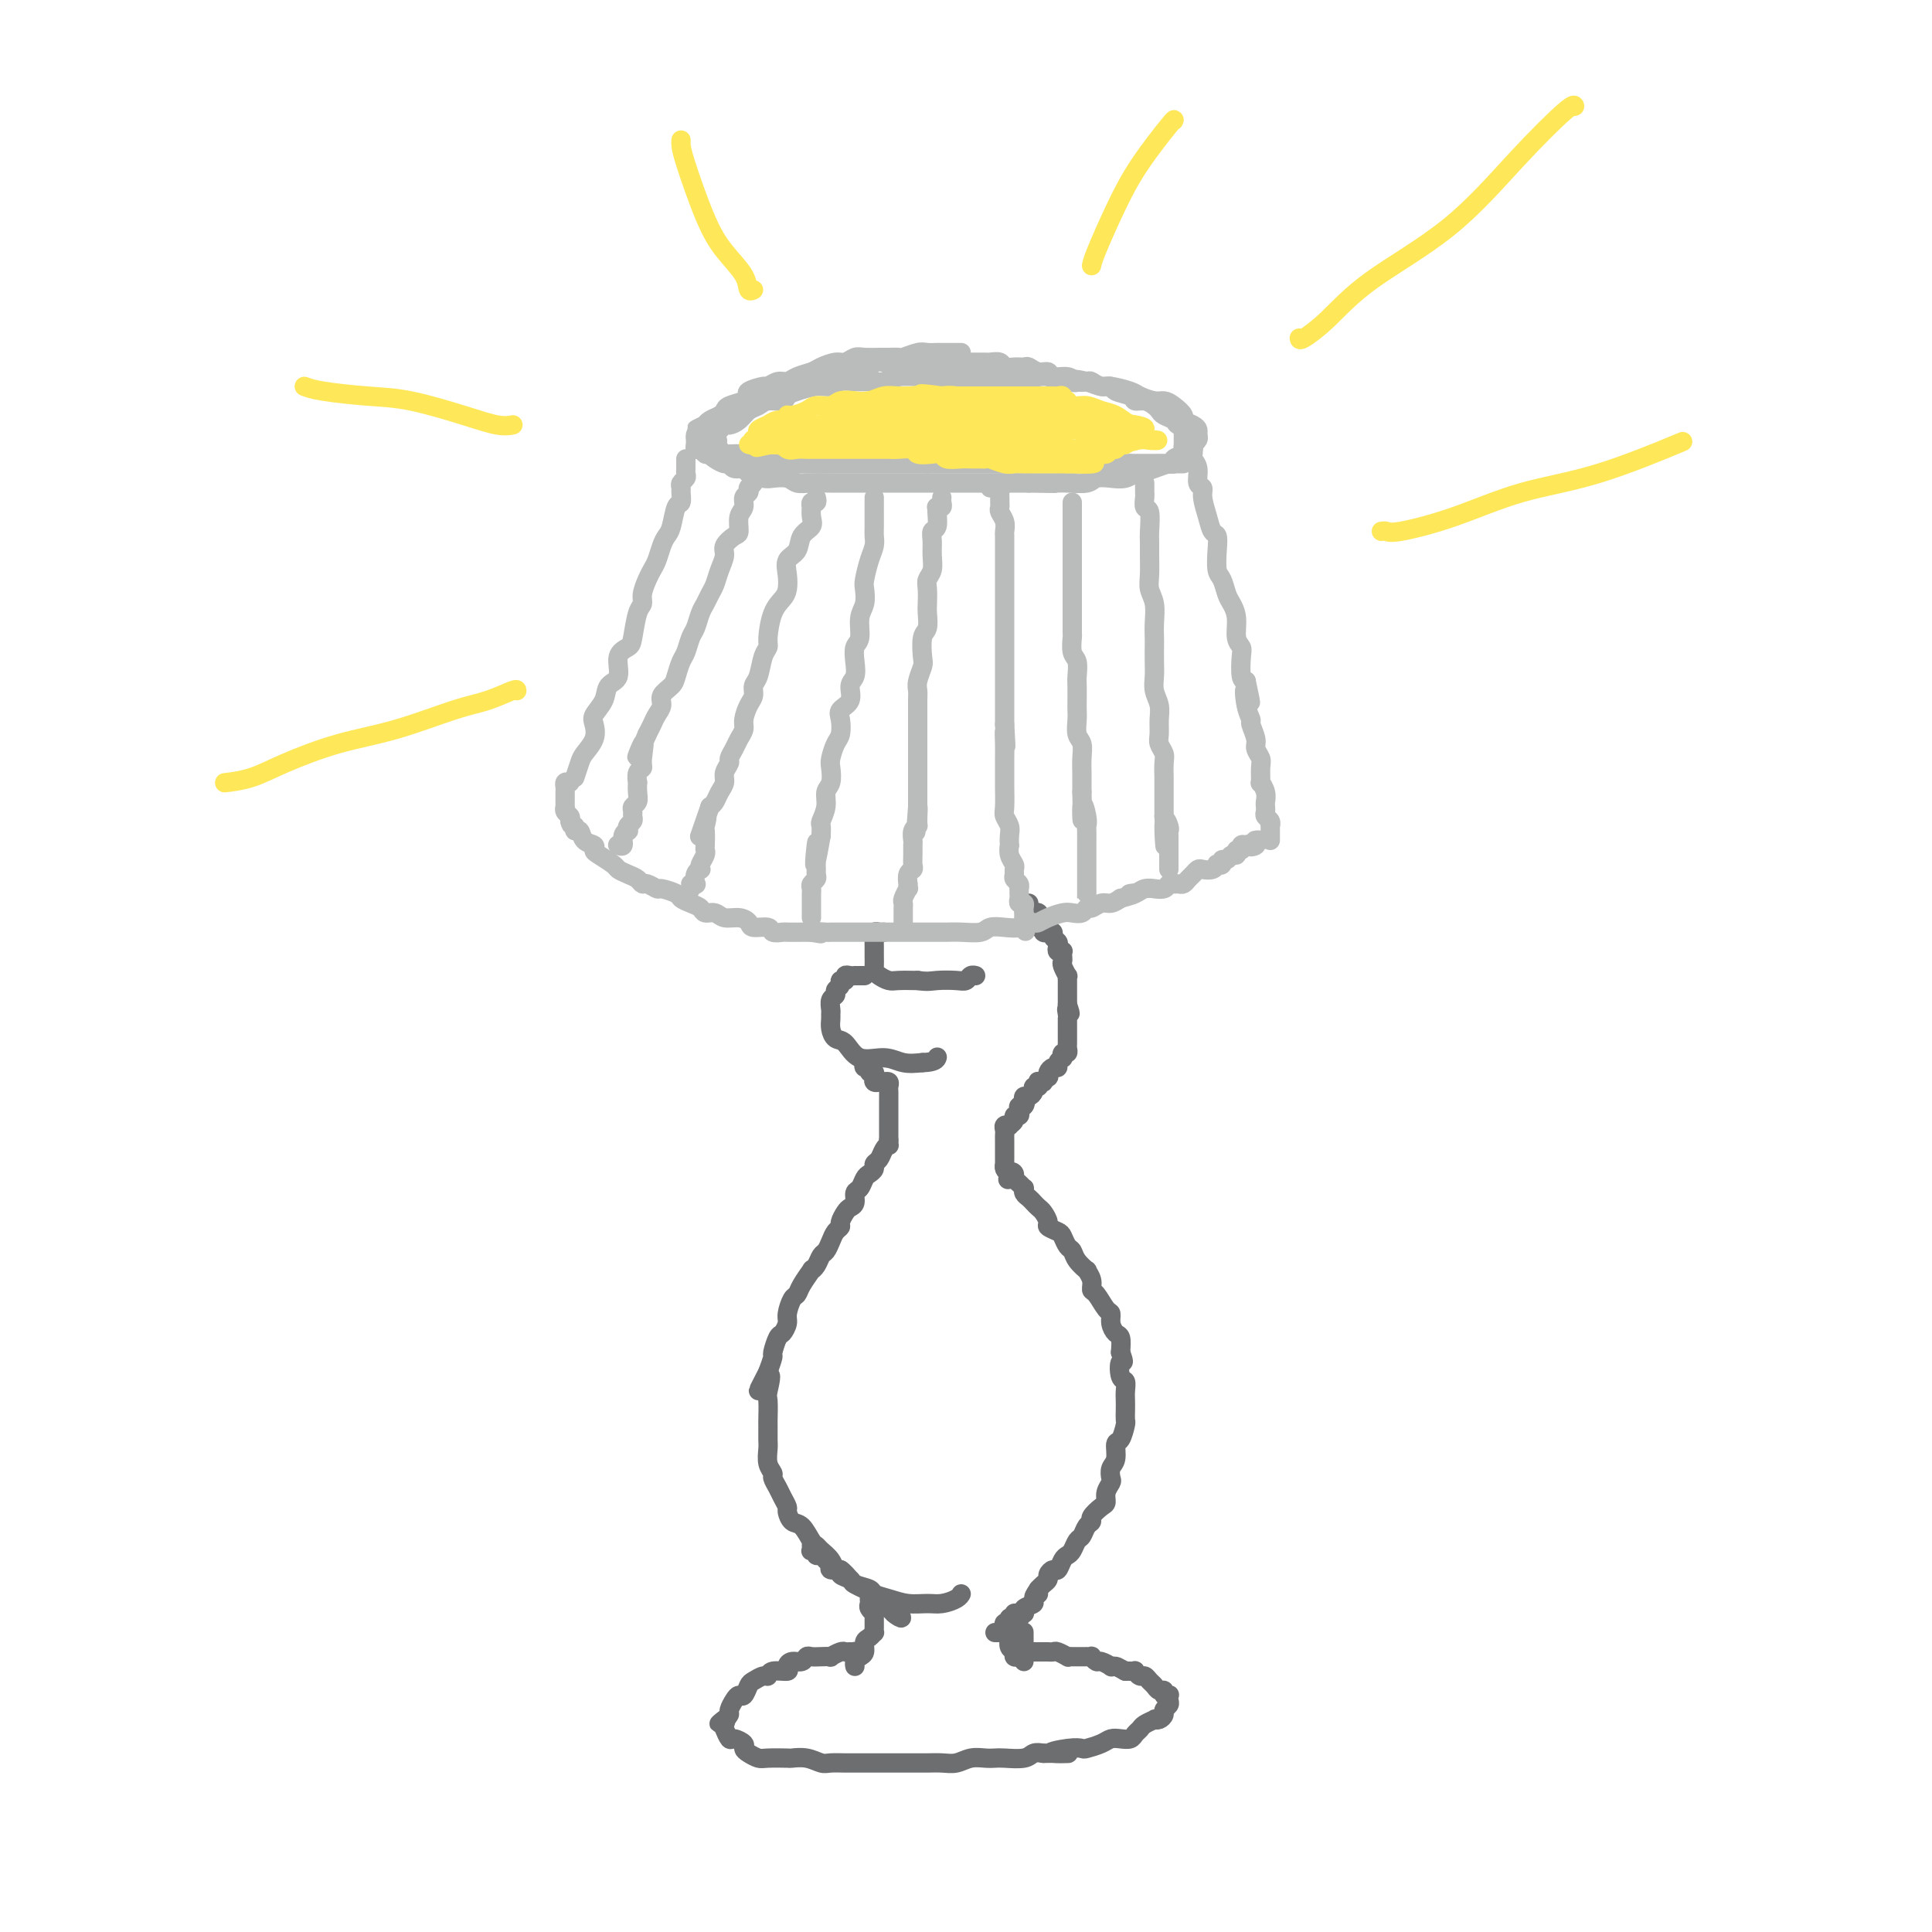<svg viewBox='0 0 400 400' version='1.1' xmlns='http://www.w3.org/2000/svg' xmlns:xlink='http://www.w3.org/1999/xlink'><g fill='none' stroke='rgb(109,110,112)' stroke-width='4' stroke-linecap='round' stroke-linejoin='round'><path d='M183,193c-0.453,-0.006 -0.906,-0.013 -1,0c-0.094,0.013 0.171,0.045 0,0c-0.171,-0.045 -0.778,-0.166 -1,0c-0.222,0.166 -0.060,0.618 0,1c0.060,0.382 0.016,0.693 0,1c-0.016,0.307 -0.004,0.611 0,1c0.004,0.389 0.001,0.864 0,1c-0.001,0.136 0.002,-0.066 0,0c-0.002,0.066 -0.008,0.400 0,1c0.008,0.600 0.031,1.467 0,2c-0.031,0.533 -0.116,0.731 0,1c0.116,0.269 0.433,0.608 1,1c0.567,0.392 1.383,0.836 2,1c0.617,0.164 1.033,0.047 2,0c0.967,-0.047 2.483,-0.023 4,0'/><path d='M190,203c2.085,0.314 2.797,0.098 4,0c1.203,-0.098 2.897,-0.079 4,0c1.103,0.079 1.615,0.217 2,0c0.385,-0.217 0.642,-0.789 1,-1c0.358,-0.211 0.817,-0.060 1,0c0.183,0.060 0.092,0.030 0,0'/><path d='M179,202c-0.304,-0.001 -0.607,-0.001 -1,0c-0.393,0.001 -0.875,0.004 -1,0c-0.125,-0.004 0.106,-0.016 0,0c-0.106,0.016 -0.549,0.060 -1,0c-0.451,-0.060 -0.909,-0.223 -1,0c-0.091,0.223 0.187,0.834 0,1c-0.187,0.166 -0.838,-0.111 -1,0c-0.162,0.111 0.167,0.611 0,1c-0.167,0.389 -0.829,0.668 -1,1c-0.171,0.332 0.151,0.718 0,1c-0.151,0.282 -0.773,0.459 -1,1c-0.227,0.541 -0.059,1.445 0,2c0.059,0.555 0.007,0.762 0,1c-0.007,0.238 0.030,0.506 0,1c-0.030,0.494 -0.126,1.213 0,2c0.126,0.787 0.473,1.640 1,2c0.527,0.360 1.235,0.226 2,1c0.765,0.774 1.586,2.455 3,3c1.414,0.545 3.419,-0.046 5,0c1.581,0.046 2.737,0.727 4,1c1.263,0.273 2.631,0.136 4,0'/><path d='M191,220c2.689,-0.067 2.911,-0.733 3,-1c0.089,-0.267 0.044,-0.133 0,0'/><path d='M179,220c-0.121,0.455 -0.243,0.911 0,1c0.243,0.089 0.850,-0.187 1,0c0.150,0.187 -0.157,0.839 0,1c0.157,0.161 0.778,-0.167 1,0c0.222,0.167 0.044,0.829 0,1c-0.044,0.171 0.045,-0.150 0,0c-0.045,0.150 -0.223,0.773 0,1c0.223,0.227 0.848,0.060 1,0c0.152,-0.060 -0.170,-0.013 0,0c0.170,0.013 0.830,-0.008 1,0c0.170,0.008 -0.151,0.043 0,0c0.151,-0.043 0.772,-0.165 1,0c0.228,0.165 0.061,0.618 0,1c-0.061,0.382 -0.016,0.694 0,1c0.016,0.306 0.004,0.607 0,1c-0.004,0.393 -0.001,0.877 0,1c0.001,0.123 0.000,-0.117 0,0c-0.000,0.117 -0.000,0.591 0,1c0.000,0.409 0.000,0.753 0,1c-0.000,0.247 -0.000,0.398 0,1c0.000,0.602 0.000,1.656 0,2c-0.000,0.344 -0.000,-0.023 0,0c0.000,0.023 0.000,0.435 0,1c-0.000,0.565 -0.000,1.282 0,2'/><path d='M184,236c0.049,1.587 0.172,1.055 0,1c-0.172,-0.055 -0.637,0.367 -1,1c-0.363,0.633 -0.622,1.478 -1,2c-0.378,0.522 -0.875,0.721 -1,1c-0.125,0.279 0.120,0.637 0,1c-0.120,0.363 -0.606,0.731 -1,1c-0.394,0.269 -0.697,0.439 -1,1c-0.303,0.561 -0.606,1.511 -1,2c-0.394,0.489 -0.880,0.516 -1,1c-0.120,0.484 0.126,1.425 0,2c-0.126,0.575 -0.625,0.783 -1,1c-0.375,0.217 -0.625,0.442 -1,1c-0.375,0.558 -0.874,1.449 -1,2c-0.126,0.551 0.121,0.763 0,1c-0.121,0.237 -0.609,0.501 -1,1c-0.391,0.499 -0.683,1.234 -1,2c-0.317,0.766 -0.657,1.562 -1,2c-0.343,0.438 -0.687,0.519 -1,1c-0.313,0.481 -0.595,1.362 -1,2c-0.405,0.638 -0.934,1.034 -1,1c-0.066,-0.034 0.332,-0.497 0,0c-0.332,0.497 -1.395,1.953 -2,3c-0.605,1.047 -0.754,1.685 -1,2c-0.246,0.315 -0.591,0.306 -1,1c-0.409,0.694 -0.884,2.092 -1,3c-0.116,0.908 0.127,1.327 0,2c-0.127,0.673 -0.625,1.600 -1,2c-0.375,0.400 -0.626,0.272 -1,1c-0.374,0.728 -0.870,2.311 -1,3c-0.130,0.689 0.106,0.482 0,1c-0.106,0.518 -0.553,1.759 -1,3'/><path d='M159,284c-3.868,7.485 -1.036,2.199 0,1c1.036,-1.199 0.278,1.689 0,3c-0.278,1.311 -0.074,1.046 0,2c0.074,0.954 0.019,3.127 0,4c-0.019,0.873 -0.001,0.447 0,1c0.001,0.553 -0.015,2.084 0,3c0.015,0.916 0.060,1.218 0,2c-0.060,0.782 -0.223,2.043 0,3c0.223,0.957 0.834,1.608 1,2c0.166,0.392 -0.114,0.523 0,1c0.114,0.477 0.621,1.298 1,2c0.379,0.702 0.629,1.285 1,2c0.371,0.715 0.863,1.561 1,2c0.137,0.439 -0.079,0.471 0,1c0.079,0.529 0.454,1.556 1,2c0.546,0.444 1.263,0.307 2,1c0.737,0.693 1.493,2.218 2,3c0.507,0.782 0.765,0.821 1,1c0.235,0.179 0.448,0.500 1,1c0.552,0.500 1.443,1.181 2,2c0.557,0.819 0.782,1.778 1,2c0.218,0.222 0.431,-0.291 1,0c0.569,0.291 1.496,1.388 2,2c0.504,0.612 0.586,0.741 1,1c0.414,0.259 1.158,0.647 2,1c0.842,0.353 1.780,0.669 2,1c0.220,0.331 -0.278,0.677 0,1c0.278,0.323 1.332,0.623 2,1c0.668,0.377 0.949,0.832 1,1c0.051,0.168 -0.128,0.048 0,0c0.128,-0.048 0.564,-0.024 1,0'/><path d='M185,333c3.345,3.321 0.708,1.625 0,1c-0.708,-0.625 0.512,-0.179 1,0c0.488,0.179 0.244,0.089 0,0'/><path d='M213,187c0.022,0.311 0.044,0.622 0,1c-0.044,0.378 -0.156,0.822 0,1c0.156,0.178 0.578,0.089 1,0'/><path d='M214,189c0.094,0.323 -0.172,0.129 0,0c0.172,-0.129 0.782,-0.193 1,0c0.218,0.193 0.043,0.644 0,1c-0.043,0.356 0.045,0.617 0,1c-0.045,0.383 -0.222,0.887 0,1c0.222,0.113 0.843,-0.166 1,0c0.157,0.166 -0.150,0.776 0,1c0.150,0.224 0.757,0.063 1,0c0.243,-0.063 0.121,-0.028 0,0c-0.121,0.028 -0.242,0.049 0,0c0.242,-0.049 0.849,-0.167 1,0c0.151,0.167 -0.152,0.619 0,1c0.152,0.381 0.759,0.690 1,1c0.241,0.310 0.117,0.622 0,1c-0.117,0.378 -0.227,0.823 0,1c0.227,0.177 0.792,0.088 1,0c0.208,-0.088 0.060,-0.173 0,0c-0.060,0.173 -0.030,0.606 0,1c0.030,0.394 0.061,0.751 0,1c-0.061,0.249 -0.212,0.392 0,1c0.212,0.608 0.789,1.683 1,2c0.211,0.317 0.057,-0.122 0,0c-0.057,0.122 -0.015,0.806 0,1c0.015,0.194 0.004,-0.103 0,0c-0.004,0.103 -0.001,0.605 0,1c0.001,0.395 0.000,0.683 0,1c-0.000,0.317 -0.000,0.662 0,1c0.000,0.338 0.000,0.668 0,1c-0.000,0.332 -0.000,0.666 0,1'/><path d='M221,208c1.083,3.122 0.290,1.428 0,1c-0.290,-0.428 -0.078,0.411 0,1c0.078,0.589 0.021,0.927 0,1c-0.021,0.073 -0.006,-0.121 0,0c0.006,0.121 0.001,0.557 0,1c-0.001,0.443 -0.000,0.892 0,1c0.000,0.108 -0.000,-0.126 0,0c0.000,0.126 0.001,0.612 0,1c-0.001,0.388 -0.004,0.677 0,1c0.004,0.323 0.015,0.679 0,1c-0.015,0.321 -0.055,0.607 0,1c0.055,0.393 0.207,0.893 0,1c-0.207,0.107 -0.773,-0.177 -1,0c-0.227,0.177 -0.116,0.817 0,1c0.116,0.183 0.238,-0.092 0,0c-0.238,0.092 -0.835,0.551 -1,1c-0.165,0.449 0.100,0.890 0,1c-0.100,0.110 -0.567,-0.110 -1,0c-0.433,0.110 -0.833,0.551 -1,1c-0.167,0.449 -0.101,0.905 0,1c0.101,0.095 0.237,-0.172 0,0c-0.237,0.172 -0.847,0.782 -1,1c-0.153,0.218 0.151,0.044 0,0c-0.151,-0.044 -0.758,0.044 -1,0c-0.242,-0.044 -0.120,-0.218 0,0c0.120,0.218 0.239,0.828 0,1c-0.239,0.172 -0.835,-0.095 -1,0c-0.165,0.095 0.100,0.551 0,1c-0.100,0.449 -0.565,0.890 -1,1c-0.435,0.110 -0.838,-0.111 -1,0c-0.162,0.111 -0.081,0.556 0,1'/><path d='M212,228c-1.408,1.638 -0.429,0.233 0,0c0.429,-0.233 0.307,0.707 0,1c-0.307,0.293 -0.799,-0.062 -1,0c-0.201,0.062 -0.110,0.542 0,1c0.110,0.458 0.241,0.893 0,1c-0.241,0.107 -0.853,-0.116 -1,0c-0.147,0.116 0.171,0.570 0,1c-0.171,0.430 -0.830,0.836 -1,1c-0.170,0.164 0.151,0.085 0,0c-0.151,-0.085 -0.772,-0.176 -1,0c-0.228,0.176 -0.061,0.621 0,1c0.061,0.379 0.016,0.693 0,1c-0.016,0.307 -0.004,0.607 0,1c0.004,0.393 0.001,0.879 0,1c-0.001,0.121 -0.000,-0.121 0,0c0.000,0.121 0.000,0.606 0,1c-0.000,0.394 -0.001,0.697 0,1c0.001,0.303 0.003,0.606 0,1c-0.003,0.394 -0.011,0.879 0,1c0.011,0.121 0.041,-0.121 0,0c-0.041,0.121 -0.155,0.606 0,1c0.155,0.394 0.577,0.697 1,1'/><path d='M209,243c-0.528,2.334 -0.348,0.668 0,0c0.348,-0.668 0.864,-0.337 1,0c0.136,0.337 -0.108,0.682 0,1c0.108,0.318 0.568,0.610 1,1c0.432,0.390 0.837,0.878 1,1c0.163,0.122 0.085,-0.122 0,0c-0.085,0.122 -0.178,0.609 0,1c0.178,0.391 0.626,0.686 1,1c0.374,0.314 0.673,0.647 1,1c0.327,0.353 0.683,0.725 1,1c0.317,0.275 0.596,0.454 1,1c0.404,0.546 0.934,1.460 1,2c0.066,0.540 -0.333,0.707 0,1c0.333,0.293 1.397,0.711 2,1c0.603,0.289 0.744,0.450 1,1c0.256,0.550 0.628,1.491 1,2c0.372,0.509 0.745,0.587 1,1c0.255,0.413 0.394,1.162 1,2c0.606,0.838 1.681,1.767 2,2c0.319,0.233 -0.118,-0.228 0,0c0.118,0.228 0.792,1.145 1,2c0.208,0.855 -0.050,1.646 0,2c0.050,0.354 0.409,0.270 1,1c0.591,0.730 1.416,2.274 2,3c0.584,0.726 0.927,0.634 1,1c0.073,0.366 -0.125,1.191 0,2c0.125,0.809 0.572,1.602 1,2c0.428,0.398 0.837,0.399 1,1c0.163,0.601 0.082,1.800 0,3'/><path d='M232,280c1.099,2.910 0.347,1.686 0,2c-0.347,0.314 -0.289,2.167 0,3c0.289,0.833 0.809,0.647 1,1c0.191,0.353 0.052,1.244 0,2c-0.052,0.756 -0.017,1.376 0,2c0.017,0.624 0.014,1.250 0,2c-0.014,0.750 -0.041,1.622 0,2c0.041,0.378 0.151,0.261 0,1c-0.151,0.739 -0.563,2.335 -1,3c-0.437,0.665 -0.901,0.401 -1,1c-0.099,0.599 0.166,2.061 0,3c-0.166,0.939 -0.762,1.355 -1,2c-0.238,0.645 -0.118,1.520 0,2c0.118,0.480 0.234,0.566 0,1c-0.234,0.434 -0.818,1.216 -1,2c-0.182,0.784 0.039,1.571 0,2c-0.039,0.429 -0.339,0.500 -1,1c-0.661,0.500 -1.683,1.428 -2,2c-0.317,0.572 0.070,0.787 0,1c-0.070,0.213 -0.596,0.425 -1,1c-0.404,0.575 -0.686,1.515 -1,2c-0.314,0.485 -0.662,0.516 -1,1c-0.338,0.484 -0.668,1.421 -1,2c-0.332,0.579 -0.667,0.799 -1,1c-0.333,0.201 -0.663,0.382 -1,1c-0.337,0.618 -0.682,1.671 -1,2c-0.318,0.329 -0.610,-0.067 -1,0c-0.390,0.067 -0.878,0.595 -1,1c-0.122,0.405 0.121,0.686 0,1c-0.121,0.314 -0.606,0.661 -1,1c-0.394,0.339 -0.697,0.669 -1,1'/><path d='M215,329c-1.942,2.809 -0.296,1.331 0,1c0.296,-0.331 -0.757,0.485 -1,1c-0.243,0.515 0.324,0.730 0,1c-0.324,0.270 -1.540,0.594 -2,1c-0.460,0.406 -0.166,0.892 0,1c0.166,0.108 0.203,-0.163 0,0c-0.203,0.163 -0.647,0.761 -1,1c-0.353,0.239 -0.617,0.119 -1,0c-0.383,-0.119 -0.886,-0.238 -1,0c-0.114,0.238 0.162,0.834 0,1c-0.162,0.166 -0.760,-0.099 -1,0c-0.240,0.099 -0.120,0.562 0,1c0.120,0.438 0.242,0.849 0,1c-0.242,0.151 -0.848,0.040 -1,0c-0.152,-0.040 0.152,-0.011 0,0c-0.152,0.011 -0.758,0.003 -1,0c-0.242,-0.003 -0.121,-0.002 0,0'/><path d='M168,320c0.032,0.414 0.064,0.828 0,1c-0.064,0.172 -0.225,0.102 0,0c0.225,-0.102 0.835,-0.235 1,0c0.165,0.235 -0.116,0.837 0,1c0.116,0.163 0.628,-0.115 1,0c0.372,0.115 0.606,0.622 1,1c0.394,0.378 0.950,0.626 1,1c0.050,0.374 -0.406,0.874 0,1c0.406,0.126 1.675,-0.121 2,0c0.325,0.121 -0.293,0.610 0,1c0.293,0.390 1.498,0.682 2,1c0.502,0.318 0.300,0.663 1,1c0.700,0.337 2.302,0.664 3,1c0.698,0.336 0.493,0.679 1,1c0.507,0.321 1.726,0.619 3,1c1.274,0.381 2.604,0.844 4,1c1.396,0.156 2.857,0.003 4,0c1.143,-0.003 1.966,0.144 3,0c1.034,-0.144 2.278,-0.577 3,-1c0.722,-0.423 0.920,-0.835 1,-1c0.080,-0.165 0.040,-0.082 0,0'/><path d='M180,331c0.030,0.342 0.061,0.684 0,1c-0.061,0.316 -0.212,0.606 0,1c0.212,0.394 0.789,0.893 1,1c0.211,0.107 0.057,-0.179 0,0c-0.057,0.179 -0.015,0.822 0,1c0.015,0.178 0.005,-0.111 0,0c-0.005,0.111 -0.004,0.621 0,1c0.004,0.379 0.011,0.625 0,1c-0.011,0.375 -0.041,0.878 0,1c0.041,0.122 0.152,-0.136 0,0c-0.152,0.136 -0.566,0.666 -1,1c-0.434,0.334 -0.887,0.471 -1,1c-0.113,0.529 0.113,1.448 0,2c-0.113,0.552 -0.566,0.736 -1,1c-0.434,0.264 -0.847,0.610 -1,1c-0.153,0.390 -0.044,0.826 0,1c0.044,0.174 0.022,0.087 0,0'/><path d='M210,334c-0.030,0.419 -0.061,0.837 0,1c0.061,0.163 0.213,0.070 0,0c-0.213,-0.070 -0.790,-0.117 -1,0c-0.210,0.117 -0.052,0.398 0,1c0.052,0.602 -0.001,1.524 0,2c0.001,0.476 0.057,0.506 0,1c-0.057,0.494 -0.225,1.453 0,2c0.225,0.547 0.844,0.683 1,1c0.156,0.317 -0.150,0.816 0,1c0.150,0.184 0.757,0.053 1,0c0.243,-0.053 0.121,-0.026 0,0'/><path d='M212,338c0.000,-0.098 0.000,-0.195 0,0c0.000,0.195 0.000,0.683 0,1c0.000,0.317 0.000,0.463 0,1c0.000,0.537 0.000,1.463 0,2c-0.000,0.537 0.000,0.683 0,1c-0.000,0.317 0.000,0.805 0,1c0.000,0.195 0.000,0.098 0,0'/><path d='M178,343c-0.446,-0.423 -0.892,-0.846 -1,-1c-0.108,-0.154 0.121,-0.037 0,0c-0.121,0.037 -0.591,-0.004 -1,0c-0.409,0.004 -0.756,0.054 -1,0c-0.244,-0.054 -0.384,-0.210 -1,0c-0.616,0.210 -1.709,0.787 -2,1c-0.291,0.213 0.221,0.061 0,0c-0.221,-0.061 -1.176,-0.031 -2,0c-0.824,0.031 -1.518,0.064 -2,0c-0.482,-0.064 -0.753,-0.223 -1,0c-0.247,0.223 -0.469,0.829 -1,1c-0.531,0.171 -1.371,-0.094 -2,0c-0.629,0.094 -1.046,0.546 -1,1c0.046,0.454 0.556,0.910 0,1c-0.556,0.090 -2.176,-0.184 -3,0c-0.824,0.184 -0.851,0.828 -1,1c-0.149,0.172 -0.421,-0.126 -1,0c-0.579,0.126 -1.464,0.677 -2,1c-0.536,0.323 -0.722,0.419 -1,1c-0.278,0.581 -0.648,1.647 -1,2c-0.352,0.353 -0.685,-0.008 -1,0c-0.315,0.008 -0.610,0.383 -1,1c-0.390,0.617 -0.874,1.474 -1,2c-0.126,0.526 0.107,0.722 0,1c-0.107,0.278 -0.553,0.639 -1,1'/><path d='M150,356c-2.170,1.803 -0.594,0.311 0,0c0.594,-0.311 0.205,0.561 0,1c-0.205,0.439 -0.227,0.446 0,1c0.227,0.554 0.704,1.654 1,2c0.296,0.346 0.412,-0.061 1,0c0.588,0.061 1.650,0.591 2,1c0.350,0.409 -0.011,0.698 0,1c0.011,0.302 0.393,0.617 1,1c0.607,0.383 1.439,0.834 2,1c0.561,0.166 0.850,0.048 2,0c1.150,-0.048 3.161,-0.027 4,0c0.839,0.027 0.507,0.060 1,0c0.493,-0.060 1.812,-0.212 3,0c1.188,0.212 2.247,0.789 3,1c0.753,0.211 1.202,0.057 2,0c0.798,-0.057 1.946,-0.015 3,0c1.054,0.015 2.016,0.004 3,0c0.984,-0.004 1.992,-0.001 3,0c1.008,0.001 2.016,0.000 3,0c0.984,-0.000 1.943,0.001 3,0c1.057,-0.001 2.211,-0.004 3,0c0.789,0.004 1.212,0.015 2,0c0.788,-0.015 1.941,-0.057 3,0c1.059,0.057 2.025,0.211 3,0c0.975,-0.211 1.959,-0.788 3,-1c1.041,-0.212 2.137,-0.061 3,0c0.863,0.061 1.491,0.030 2,0c0.509,-0.030 0.899,-0.060 2,0c1.101,0.060 2.912,0.208 4,0c1.088,-0.208 1.454,-0.774 2,-1c0.546,-0.226 1.273,-0.113 2,0'/><path d='M216,363c9.446,-0.095 3.560,0.168 2,0c-1.560,-0.168 1.206,-0.767 3,-1c1.794,-0.233 2.616,-0.101 3,0c0.384,0.101 0.330,0.172 1,0c0.670,-0.172 2.063,-0.585 3,-1c0.937,-0.415 1.417,-0.832 2,-1c0.583,-0.168 1.268,-0.086 2,0c0.732,0.086 1.510,0.177 2,0c0.490,-0.177 0.691,-0.622 1,-1c0.309,-0.378 0.727,-0.689 1,-1c0.273,-0.311 0.403,-0.622 1,-1c0.597,-0.378 1.662,-0.822 2,-1c0.338,-0.178 -0.049,-0.089 0,0c0.049,0.089 0.535,0.179 1,0c0.465,-0.179 0.909,-0.626 1,-1c0.091,-0.374 -0.171,-0.675 0,-1c0.171,-0.325 0.774,-0.675 1,-1c0.226,-0.325 0.075,-0.627 0,-1c-0.075,-0.373 -0.076,-0.817 0,-1c0.076,-0.183 0.228,-0.105 0,0c-0.228,0.105 -0.834,0.236 -1,0c-0.166,-0.236 0.110,-0.838 0,-1c-0.110,-0.162 -0.607,0.115 -1,0c-0.393,-0.115 -0.684,-0.623 -1,-1c-0.316,-0.377 -0.658,-0.623 -1,-1c-0.342,-0.377 -0.683,-0.886 -1,-1c-0.317,-0.114 -0.610,0.165 -1,0c-0.390,-0.165 -0.878,-0.776 -1,-1c-0.122,-0.224 0.121,-0.060 0,0c-0.121,0.060 -0.606,0.017 -1,0c-0.394,-0.017 -0.697,-0.009 -1,0'/><path d='M233,346c-1.622,-0.841 -1.677,-0.942 -2,-1c-0.323,-0.058 -0.914,-0.072 -1,0c-0.086,0.072 0.332,0.229 0,0c-0.332,-0.229 -1.413,-0.846 -2,-1c-0.587,-0.154 -0.678,0.155 -1,0c-0.322,-0.155 -0.873,-0.774 -1,-1c-0.127,-0.226 0.170,-0.061 0,0c-0.170,0.061 -0.806,0.016 -1,0c-0.194,-0.016 0.055,-0.003 0,0c-0.055,0.003 -0.414,-0.003 -1,0c-0.586,0.003 -1.400,0.015 -2,0c-0.600,-0.015 -0.988,-0.057 -1,0c-0.012,0.057 0.351,0.211 0,0c-0.351,-0.211 -1.417,-0.789 -2,-1c-0.583,-0.211 -0.682,-0.057 -1,0c-0.318,0.057 -0.855,0.015 -1,0c-0.145,-0.015 0.102,-0.004 0,0c-0.102,0.004 -0.552,0.001 -1,0c-0.448,-0.001 -0.894,-0.000 -1,0c-0.106,0.000 0.129,0.000 0,0c-0.129,-0.000 -0.622,-0.000 -1,0c-0.378,0.000 -0.640,0.000 -1,0c-0.360,-0.000 -0.817,-0.000 -1,0c-0.183,0.000 -0.091,0.000 0,0'/></g>
<g fill='none' stroke='rgb(186,187,187)' stroke-width='4' stroke-linecap='round' stroke-linejoin='round'><path d='M199,73c-0.331,0.000 -0.663,0.000 -1,0c-0.337,-0.000 -0.681,-0.000 -1,0c-0.319,0.000 -0.614,0.000 -1,0c-0.386,-0.000 -0.865,-0.001 -1,0c-0.135,0.001 0.072,0.004 0,0c-0.072,-0.004 -0.424,-0.015 -1,0c-0.576,0.015 -1.376,0.057 -2,0c-0.624,-0.057 -1.072,-0.211 -2,0c-0.928,0.211 -2.335,0.789 -3,1c-0.665,0.211 -0.587,0.055 -1,0c-0.413,-0.055 -1.318,-0.011 -2,0c-0.682,0.011 -1.140,-0.012 -2,0c-0.860,0.012 -2.121,0.059 -3,0c-0.879,-0.059 -1.375,-0.223 -2,0c-0.625,0.223 -1.378,0.833 -2,1c-0.622,0.167 -1.111,-0.109 -2,0c-0.889,0.109 -2.177,0.602 -3,1c-0.823,0.398 -1.180,0.699 -2,1c-0.820,0.301 -2.101,0.602 -3,1c-0.899,0.398 -1.415,0.894 -2,1c-0.585,0.106 -1.239,-0.179 -2,0c-0.761,0.179 -1.631,0.821 -2,1c-0.369,0.179 -0.239,-0.107 -1,0c-0.761,0.107 -2.414,0.606 -3,1c-0.586,0.394 -0.107,0.683 0,1c0.107,0.317 -0.160,0.662 -1,1c-0.840,0.338 -2.253,0.668 -3,1c-0.747,0.332 -0.829,0.666 -1,1c-0.171,0.334 -0.431,0.667 -1,1c-0.569,0.333 -1.448,0.667 -2,1c-0.552,0.333 -0.776,0.667 -1,1'/><path d='M146,88c-3.668,1.807 -0.839,0.325 0,0c0.839,-0.325 -0.311,0.505 -1,1c-0.689,0.495 -0.916,0.653 -1,1c-0.084,0.347 -0.023,0.882 0,1c0.023,0.118 0.009,-0.180 0,0c-0.009,0.180 -0.013,0.837 0,1c0.013,0.163 0.044,-0.167 0,0c-0.044,0.167 -0.164,0.832 0,1c0.164,0.168 0.610,-0.161 1,0c0.390,0.161 0.724,0.814 1,1c0.276,0.186 0.493,-0.094 1,0c0.507,0.094 1.303,0.561 2,1c0.697,0.439 1.294,0.850 2,1c0.706,0.150 1.521,0.040 2,0c0.479,-0.040 0.621,-0.011 1,0c0.379,0.011 0.993,0.003 2,0c1.007,-0.003 2.407,-0.001 3,0c0.593,0.001 0.379,0.000 1,0c0.621,-0.000 2.077,-0.000 3,0c0.923,0.000 1.314,0.000 2,0c0.686,-0.000 1.667,-0.000 3,0c1.333,0.000 3.018,0.000 4,0c0.982,-0.000 1.261,-0.000 2,0c0.739,0.000 1.937,0.000 3,0c1.063,-0.000 1.993,-0.000 3,0c1.007,0.000 2.093,0.000 3,0c0.907,-0.000 1.635,-0.000 2,0c0.365,0.000 0.368,0.000 1,0c0.632,-0.000 1.895,-0.000 3,0c1.105,0.000 2.053,0.000 3,0'/><path d='M192,96c6.805,0.000 3.317,0.000 3,0c-0.317,-0.000 2.537,-0.000 4,0c1.463,0.000 1.536,0.000 2,0c0.464,-0.000 1.318,-0.000 2,0c0.682,0.000 1.193,0.000 2,0c0.807,-0.000 1.909,-0.000 3,0c1.091,0.000 2.170,0.000 3,0c0.830,-0.000 1.411,-0.000 2,0c0.589,0.000 1.187,0.000 2,0c0.813,-0.000 1.840,-0.000 3,0c1.160,0.000 2.451,0.000 3,0c0.549,-0.000 0.356,-0.000 1,0c0.644,0.000 2.125,0.000 3,0c0.875,-0.000 1.142,-0.000 2,0c0.858,0.000 2.305,0.000 3,0c0.695,-0.000 0.637,-0.000 1,0c0.363,0.000 1.147,0.000 2,0c0.853,-0.000 1.775,-0.000 2,0c0.225,0.000 -0.247,0.001 0,0c0.247,-0.001 1.213,-0.003 2,0c0.787,0.003 1.395,0.012 2,0c0.605,-0.012 1.206,-0.045 2,0c0.794,0.045 1.782,0.167 2,0c0.218,-0.167 -0.334,-0.623 0,-1c0.334,-0.377 1.554,-0.674 2,-1c0.446,-0.326 0.120,-0.681 0,-1c-0.120,-0.319 -0.032,-0.601 0,-1c0.032,-0.399 0.009,-0.915 0,-1c-0.009,-0.085 -0.002,0.261 0,0c0.002,-0.261 0.001,-1.131 0,-2'/><path d='M245,89c0.424,-1.261 -0.516,-0.915 -1,-1c-0.484,-0.085 -0.514,-0.601 -1,-1c-0.486,-0.399 -1.430,-0.680 -2,-1c-0.570,-0.320 -0.766,-0.677 -1,-1c-0.234,-0.323 -0.504,-0.611 -1,-1c-0.496,-0.389 -1.217,-0.879 -2,-1c-0.783,-0.121 -1.627,0.126 -2,0c-0.373,-0.126 -0.275,-0.626 -1,-1c-0.725,-0.374 -2.273,-0.622 -3,-1c-0.727,-0.378 -0.632,-0.885 -1,-1c-0.368,-0.115 -1.200,0.161 -2,0c-0.800,-0.161 -1.570,-0.760 -2,-1c-0.430,-0.240 -0.520,-0.121 -1,0c-0.480,0.121 -1.350,0.244 -2,0c-0.650,-0.244 -1.081,-0.854 -2,-1c-0.919,-0.146 -2.325,0.171 -3,0c-0.675,-0.171 -0.617,-0.831 -1,-1c-0.383,-0.169 -1.206,0.152 -2,0c-0.794,-0.152 -1.560,-0.777 -2,-1c-0.440,-0.223 -0.556,-0.046 -1,0c-0.444,0.046 -1.218,-0.040 -2,0c-0.782,0.040 -1.573,0.207 -2,0c-0.427,-0.207 -0.491,-0.788 -1,-1c-0.509,-0.212 -1.462,-0.057 -2,0c-0.538,0.057 -0.660,0.015 -1,0c-0.340,-0.015 -0.899,-0.004 -1,0c-0.101,0.004 0.255,0.001 0,0c-0.255,-0.001 -1.120,-0.000 -2,0c-0.880,0.000 -1.775,0.000 -2,0c-0.225,-0.000 0.222,-0.000 0,0c-0.222,0.000 -1.111,0.000 -2,0'/><path d='M197,75c-4.487,-0.619 -1.704,-0.166 -1,0c0.704,0.166 -0.671,0.044 -1,0c-0.329,-0.044 0.389,-0.012 0,0c-0.389,0.012 -1.886,0.003 -3,0c-1.114,-0.003 -1.847,-0.001 -2,0c-0.153,0.001 0.272,0.001 0,0c-0.272,-0.001 -1.243,-0.001 -2,0c-0.757,0.001 -1.301,0.004 -2,0c-0.699,-0.004 -1.552,-0.016 -2,0c-0.448,0.016 -0.490,0.061 -1,0c-0.510,-0.061 -1.489,-0.227 -2,0c-0.511,0.227 -0.555,0.848 -1,1c-0.445,0.152 -1.291,-0.166 -2,0c-0.709,0.166 -1.279,0.815 -2,1c-0.721,0.185 -1.592,-0.094 -2,0c-0.408,0.094 -0.355,0.560 -1,1c-0.645,0.440 -1.990,0.854 -3,1c-1.010,0.146 -1.684,0.025 -2,0c-0.316,-0.025 -0.273,0.048 -1,0c-0.727,-0.048 -2.225,-0.215 -3,0c-0.775,0.215 -0.827,0.813 -1,1c-0.173,0.187 -0.467,-0.038 -1,0c-0.533,0.038 -1.307,0.339 -2,1c-0.693,0.661 -1.307,1.683 -2,2c-0.693,0.317 -1.467,-0.070 -2,0c-0.533,0.070 -0.825,0.596 -1,1c-0.175,0.404 -0.232,0.686 -1,1c-0.768,0.314 -2.247,0.662 -3,1c-0.753,0.338 -0.780,0.668 -1,1c-0.220,0.332 -0.634,0.666 -1,1c-0.366,0.334 -0.683,0.667 -1,1'/><path d='M148,89c-2.702,1.709 -1.456,0.983 -1,1c0.456,0.017 0.122,0.778 0,1c-0.122,0.222 -0.031,-0.096 0,0c0.031,0.096 0.001,0.604 0,1c-0.001,0.396 0.027,0.679 0,1c-0.027,0.321 -0.111,0.678 0,1c0.111,0.322 0.415,0.607 1,1c0.585,0.393 1.450,0.893 2,1c0.550,0.107 0.784,-0.178 1,0c0.216,0.178 0.413,0.818 1,1c0.587,0.182 1.565,-0.096 2,0c0.435,0.096 0.329,0.565 1,1c0.671,0.435 2.121,0.834 3,1c0.879,0.166 1.187,0.097 2,0c0.813,-0.097 2.132,-0.222 3,0c0.868,0.222 1.285,0.792 2,1c0.715,0.208 1.727,0.056 3,0c1.273,-0.056 2.806,-0.015 4,0c1.194,0.015 2.048,0.004 3,0c0.952,-0.004 2.003,-0.001 3,0c0.997,0.001 1.941,0.000 3,0c1.059,-0.000 2.233,-0.000 3,0c0.767,0.000 1.129,0.000 2,0c0.871,-0.000 2.253,-0.000 4,0c1.747,0.000 3.861,0.000 5,0c1.139,-0.000 1.305,-0.000 2,0c0.695,0.000 1.921,0.000 3,0c1.079,-0.000 2.011,-0.000 3,0c0.989,0.000 2.036,0.000 3,0c0.964,-0.000 1.847,-0.000 3,0c1.153,0.000 2.577,0.000 4,0'/><path d='M213,100c9.100,0.154 4.349,0.037 3,0c-1.349,-0.037 0.705,0.004 2,0c1.295,-0.004 1.831,-0.053 3,0c1.169,0.053 2.972,0.206 4,0c1.028,-0.206 1.282,-0.773 2,-1c0.718,-0.227 1.899,-0.116 3,0c1.101,0.116 2.120,0.237 3,0c0.880,-0.237 1.621,-0.834 2,-1c0.379,-0.166 0.395,0.097 1,0c0.605,-0.097 1.797,-0.556 3,-1c1.203,-0.444 2.417,-0.874 3,-1c0.583,-0.126 0.535,0.053 1,0c0.465,-0.053 1.444,-0.339 2,-1c0.556,-0.661 0.689,-1.697 1,-2c0.311,-0.303 0.801,0.126 1,0c0.199,-0.126 0.106,-0.807 0,-1c-0.106,-0.193 -0.226,0.103 0,0c0.226,-0.103 0.799,-0.605 1,-1c0.201,-0.395 0.031,-0.682 0,-1c-0.031,-0.318 0.077,-0.666 0,-1c-0.077,-0.334 -0.338,-0.654 -1,-1c-0.662,-0.346 -1.723,-0.719 -2,-1c-0.277,-0.281 0.231,-0.471 0,-1c-0.231,-0.529 -1.200,-1.398 -2,-2c-0.800,-0.602 -1.429,-0.936 -2,-1c-0.571,-0.064 -1.083,0.141 -2,0c-0.917,-0.141 -2.240,-0.629 -3,-1c-0.760,-0.371 -0.956,-0.625 -2,-1c-1.044,-0.375 -2.935,-0.870 -4,-1c-1.065,-0.130 -1.304,0.106 -2,0c-0.696,-0.106 -1.848,-0.553 -3,-1'/><path d='M225,79c-3.175,-0.790 -2.111,-0.264 -2,0c0.111,0.264 -0.731,0.267 -2,0c-1.269,-0.267 -2.966,-0.804 -4,-1c-1.034,-0.196 -1.406,-0.053 -2,0c-0.594,0.053 -1.411,0.014 -2,0c-0.589,-0.014 -0.949,-0.004 -2,0c-1.051,0.004 -2.794,0.001 -4,0c-1.206,-0.001 -1.874,-0.000 -3,0c-1.126,0.000 -2.708,0.000 -4,0c-1.292,-0.000 -2.292,-0.001 -3,0c-0.708,0.001 -1.124,0.004 -2,0c-0.876,-0.004 -2.211,-0.015 -3,0c-0.789,0.015 -1.033,0.057 -2,0c-0.967,-0.057 -2.658,-0.212 -4,0c-1.342,0.212 -2.337,0.793 -3,1c-0.663,0.207 -0.994,0.041 -2,0c-1.006,-0.041 -2.685,0.045 -4,0c-1.315,-0.045 -2.265,-0.220 -3,0c-0.735,0.220 -1.256,0.833 -2,1c-0.744,0.167 -1.712,-0.114 -3,0c-1.288,0.114 -2.897,0.622 -4,1c-1.103,0.378 -1.699,0.625 -2,1c-0.301,0.375 -0.307,0.877 -1,1c-0.693,0.123 -2.073,-0.135 -3,0c-0.927,0.135 -1.400,0.662 -2,1c-0.600,0.338 -1.327,0.486 -2,1c-0.673,0.514 -1.294,1.395 -2,2c-0.706,0.605 -1.499,0.935 -2,1c-0.501,0.065 -0.712,-0.136 -1,0c-0.288,0.136 -0.654,0.610 -1,1c-0.346,0.390 -0.673,0.695 -1,1'/><path d='M148,90c-4.026,1.864 -1.092,1.025 0,1c1.092,-0.025 0.341,0.763 0,1c-0.341,0.237 -0.272,-0.077 0,0c0.272,0.077 0.748,0.546 1,1c0.252,0.454 0.280,0.892 1,1c0.720,0.108 2.134,-0.115 3,0c0.866,0.115 1.186,0.567 2,1c0.814,0.433 2.121,0.848 3,1c0.879,0.152 1.328,0.041 2,0c0.672,-0.041 1.565,-0.011 3,0c1.435,0.011 3.412,0.003 5,0c1.588,-0.003 2.787,-0.001 4,0c1.213,0.001 2.439,0.000 4,0c1.561,-0.000 3.457,-0.000 5,0c1.543,0.000 2.732,0.000 4,0c1.268,-0.000 2.615,-0.000 4,0c1.385,0.000 2.808,0.000 4,0c1.192,-0.000 2.153,-0.000 3,0c0.847,0.000 1.579,0.000 3,0c1.421,-0.000 3.532,-0.000 5,0c1.468,0.000 2.293,0.000 3,0c0.707,-0.000 1.296,-0.000 2,0c0.704,0.000 1.525,0.000 3,0c1.475,-0.000 3.606,-0.000 5,0c1.394,0.000 2.050,0.000 3,0c0.950,-0.000 2.194,-0.000 3,0c0.806,0.000 1.175,0.000 2,0c0.825,-0.000 2.108,-0.000 3,0c0.892,0.000 1.394,0.000 2,0c0.606,-0.000 1.316,-0.000 2,0c0.684,0.000 1.342,0.000 2,0'/><path d='M234,96c11.952,0.000 3.831,0.000 1,0c-2.831,-0.000 -0.374,-0.000 1,0c1.374,0.000 1.664,0.000 2,0c0.336,-0.000 0.716,-0.000 1,0c0.284,0.000 0.471,0.000 1,0c0.529,0.000 1.399,0.000 2,0c0.601,0.000 0.932,0.000 1,0c0.068,0.000 -0.126,0.000 0,0c0.126,0.000 0.572,0.000 1,0c0.428,0.000 0.836,0.000 1,0c0.164,0.000 0.082,0.000 0,0'/><path d='M142,95c0.001,0.447 0.001,0.893 0,1c-0.001,0.107 -0.004,-0.126 0,0c0.004,0.126 0.015,0.611 0,1c-0.015,0.389 -0.057,0.680 0,1c0.057,0.320 0.212,0.668 0,1c-0.212,0.332 -0.792,0.650 -1,1c-0.208,0.350 -0.045,0.734 0,1c0.045,0.266 -0.029,0.413 0,1c0.029,0.587 0.163,1.612 0,2c-0.163,0.388 -0.621,0.138 -1,1c-0.379,0.862 -0.679,2.836 -1,4c-0.321,1.164 -0.663,1.518 -1,2c-0.337,0.482 -0.669,1.091 -1,2c-0.331,0.909 -0.662,2.117 -1,3c-0.338,0.883 -0.682,1.441 -1,2c-0.318,0.559 -0.610,1.120 -1,2c-0.390,0.880 -0.877,2.081 -1,3c-0.123,0.919 0.117,1.557 0,2c-0.117,0.443 -0.590,0.693 -1,2c-0.410,1.307 -0.758,3.672 -1,5c-0.242,1.328 -0.378,1.618 -1,2c-0.622,0.382 -1.729,0.855 -2,2c-0.271,1.145 0.295,2.963 0,4c-0.295,1.037 -1.450,1.292 -2,2c-0.550,0.708 -0.494,1.870 -1,3c-0.506,1.130 -1.575,2.227 -2,3c-0.425,0.773 -0.208,1.221 0,2c0.208,0.779 0.406,1.889 0,3c-0.406,1.111 -1.417,2.222 -2,3c-0.583,0.778 -0.738,1.222 -1,2c-0.262,0.778 -0.631,1.889 -1,3'/><path d='M118,162c-0.423,-0.089 -0.845,-0.179 -1,0c-0.155,0.179 -0.042,0.626 0,1c0.042,0.374 0.011,0.674 0,1c-0.011,0.326 -0.004,0.679 0,1c0.004,0.321 0.005,0.611 0,1c-0.005,0.389 -0.015,0.878 0,1c0.015,0.122 0.056,-0.122 0,0c-0.056,0.122 -0.207,0.610 0,1c0.207,0.390 0.774,0.683 1,1c0.226,0.317 0.113,0.659 0,1'/><path d='M118,170c0.241,1.396 0.843,0.885 1,1c0.157,0.115 -0.130,0.857 0,1c0.130,0.143 0.677,-0.314 1,0c0.323,0.314 0.423,1.397 1,2c0.577,0.603 1.631,0.725 2,1c0.369,0.275 0.052,0.704 0,1c-0.052,0.296 0.161,0.460 1,1c0.839,0.540 2.305,1.455 3,2c0.695,0.545 0.619,0.719 1,1c0.381,0.281 1.220,0.668 2,1c0.780,0.332 1.502,0.610 2,1c0.498,0.390 0.771,0.892 1,1c0.229,0.108 0.414,-0.178 1,0c0.586,0.178 1.574,0.821 2,1c0.426,0.179 0.289,-0.107 1,0c0.711,0.107 2.270,0.607 3,1c0.730,0.393 0.633,0.679 1,1c0.367,0.321 1.200,0.679 2,1c0.800,0.321 1.569,0.607 2,1c0.431,0.393 0.525,0.893 1,1c0.475,0.107 1.329,-0.177 2,0c0.671,0.177 1.157,0.817 2,1c0.843,0.183 2.042,-0.091 3,0c0.958,0.091 1.676,0.546 2,1c0.324,0.454 0.256,0.906 1,1c0.744,0.094 2.300,-0.171 3,0c0.700,0.171 0.544,0.778 1,1c0.456,0.222 1.524,0.060 2,0c0.476,-0.060 0.359,-0.016 1,0c0.641,0.016 2.040,0.005 3,0c0.960,-0.005 1.480,-0.002 2,0'/><path d='M168,193c3.514,0.619 1.299,0.166 1,0c-0.299,-0.166 1.319,-0.044 2,0c0.681,0.044 0.426,0.012 1,0c0.574,-0.012 1.978,-0.003 3,0c1.022,0.003 1.663,0.001 2,0c0.337,-0.001 0.370,-0.000 1,0c0.630,0.000 1.859,0.000 3,0c1.141,-0.000 2.196,-0.000 3,0c0.804,0.000 1.357,-0.000 2,0c0.643,0.000 1.375,0.000 2,0c0.625,-0.000 1.142,-0.000 2,0c0.858,0.000 2.058,0.001 3,0c0.942,-0.001 1.627,-0.004 2,0c0.373,0.004 0.434,0.015 1,0c0.566,-0.015 1.637,-0.056 3,0c1.363,0.056 3.019,0.207 4,0c0.981,-0.207 1.289,-0.774 2,-1c0.711,-0.226 1.825,-0.112 3,0c1.175,0.112 2.411,0.223 3,0c0.589,-0.223 0.532,-0.782 1,-1c0.468,-0.218 1.462,-0.097 2,0c0.538,0.097 0.620,0.171 1,0c0.380,-0.171 1.058,-0.586 2,-1c0.942,-0.414 2.150,-0.828 3,-1c0.850,-0.172 1.344,-0.103 2,0c0.656,0.103 1.474,0.238 2,0c0.526,-0.238 0.760,-0.851 1,-1c0.240,-0.149 0.487,0.166 1,0c0.513,-0.166 1.292,-0.814 2,-1c0.708,-0.186 1.345,0.090 2,0c0.655,-0.090 1.327,-0.545 2,-1'/><path d='M232,186c4.902,-1.326 2.657,-1.140 2,-1c-0.657,0.140 0.276,0.235 1,0c0.724,-0.235 1.241,-0.799 2,-1c0.759,-0.201 1.762,-0.040 2,0c0.238,0.040 -0.287,-0.042 0,0c0.287,0.042 1.386,0.208 2,0c0.614,-0.208 0.742,-0.791 1,-1c0.258,-0.209 0.646,-0.045 1,0c0.354,0.045 0.672,-0.030 1,0c0.328,0.030 0.664,0.166 1,0c0.336,-0.166 0.671,-0.632 1,-1c0.329,-0.368 0.653,-0.638 1,-1c0.347,-0.362 0.719,-0.815 1,-1c0.281,-0.185 0.472,-0.101 1,0c0.528,0.101 1.395,0.219 2,0c0.605,-0.219 0.950,-0.776 1,-1c0.050,-0.224 -0.194,-0.117 0,0c0.194,0.117 0.827,0.243 1,0c0.173,-0.243 -0.112,-0.854 0,-1c0.112,-0.146 0.623,0.172 1,0c0.377,-0.172 0.622,-0.834 1,-1c0.378,-0.166 0.889,0.166 1,0c0.111,-0.166 -0.176,-0.828 0,-1c0.176,-0.172 0.817,0.146 1,0c0.183,-0.146 -0.090,-0.756 0,-1c0.090,-0.244 0.545,-0.122 1,0'/><path d='M258,175c4.183,-1.718 1.639,-0.513 1,0c-0.639,0.513 0.627,0.334 1,0c0.373,-0.334 -0.147,-0.821 0,-1c0.147,-0.179 0.963,-0.048 1,0c0.037,0.048 -0.704,0.014 -1,0c-0.296,-0.014 -0.148,-0.007 0,0'/><path d='M247,92c0.000,-0.542 0.000,-1.084 0,-1c-0.000,0.084 -0.001,0.796 0,1c0.001,0.204 0.004,-0.098 0,0c-0.004,0.098 -0.016,0.597 0,1c0.016,0.403 0.061,0.709 0,1c-0.061,0.291 -0.227,0.566 0,1c0.227,0.434 0.849,1.029 1,2c0.151,0.971 -0.167,2.320 0,3c0.167,0.680 0.819,0.692 1,1c0.181,0.308 -0.109,0.913 0,2c0.109,1.087 0.617,2.655 1,4c0.383,1.345 0.642,2.467 1,3c0.358,0.533 0.817,0.478 1,1c0.183,0.522 0.090,1.620 0,3c-0.090,1.380 -0.178,3.043 0,4c0.178,0.957 0.621,1.208 1,2c0.379,0.792 0.694,2.124 1,3c0.306,0.876 0.604,1.296 1,2c0.396,0.704 0.890,1.691 1,3c0.110,1.309 -0.164,2.939 0,4c0.164,1.061 0.766,1.552 1,2c0.234,0.448 0.102,0.851 0,2c-0.102,1.149 -0.172,3.042 0,4c0.172,0.958 0.586,0.979 1,1'/><path d='M258,141c1.719,7.899 0.517,3.145 0,2c-0.517,-1.145 -0.350,1.317 0,3c0.350,1.683 0.882,2.587 1,3c0.118,0.413 -0.179,0.336 0,1c0.179,0.664 0.833,2.071 1,3c0.167,0.929 -0.152,1.382 0,2c0.152,0.618 0.777,1.401 1,2c0.223,0.599 0.046,1.015 0,2c-0.046,0.985 0.040,2.540 0,3c-0.040,0.460 -0.207,-0.175 0,0c0.207,0.175 0.786,1.160 1,2c0.214,0.840 0.061,1.534 0,2c-0.061,0.466 -0.030,0.703 0,1c0.030,0.297 0.061,0.653 0,1c-0.061,0.347 -0.212,0.685 0,1c0.212,0.315 0.789,0.605 1,1c0.211,0.395 0.057,0.893 0,1c-0.057,0.107 -0.015,-0.178 0,0c0.015,0.178 0.004,0.818 0,1c-0.004,0.182 -0.001,-0.096 0,0c0.001,0.096 0.000,0.564 0,1c-0.000,0.436 -0.000,0.839 0,1c0.000,0.161 0.000,0.081 0,0'/><path d='M205,101c0.309,0.024 0.619,0.048 1,0c0.381,-0.048 0.834,-0.167 1,0c0.166,0.167 0.043,0.621 0,1c-0.043,0.379 -0.008,0.681 0,1c0.008,0.319 -0.012,0.653 0,1c0.012,0.347 0.056,0.707 0,1c-0.056,0.293 -0.211,0.519 0,1c0.211,0.481 0.789,1.217 1,2c0.211,0.783 0.057,1.613 0,2c-0.057,0.387 -0.015,0.330 0,1c0.015,0.670 0.004,2.066 0,3c-0.004,0.934 -0.001,1.404 0,2c0.001,0.596 0.000,1.317 0,2c-0.000,0.683 -0.000,1.327 0,2c0.000,0.673 0.000,1.373 0,2c-0.000,0.627 -0.000,1.180 0,2c0.000,0.820 0.000,1.908 0,3c-0.000,1.092 -0.000,2.187 0,3c0.000,0.813 0.000,1.344 0,2c-0.000,0.656 -0.000,1.438 0,2c0.000,0.562 0.000,0.902 0,2c-0.000,1.098 -0.000,2.952 0,4c0.000,1.048 0.000,1.291 0,2c-0.000,0.709 -0.000,1.883 0,3c0.000,1.117 0.000,2.176 0,3c-0.000,0.824 -0.000,1.412 0,2'/><path d='M208,150c0.464,7.950 0.124,3.325 0,2c-0.124,-1.325 -0.033,0.650 0,2c0.033,1.350 0.009,2.074 0,3c-0.009,0.926 -0.003,2.054 0,3c0.003,0.946 0.005,1.710 0,2c-0.005,0.290 -0.015,0.108 0,1c0.015,0.892 0.057,2.860 0,4c-0.057,1.140 -0.211,1.453 0,2c0.211,0.547 0.788,1.329 1,2c0.212,0.671 0.061,1.230 0,2c-0.061,0.770 -0.030,1.750 0,2c0.030,0.250 0.061,-0.231 0,0c-0.061,0.231 -0.214,1.175 0,2c0.214,0.825 0.793,1.530 1,2c0.207,0.470 0.041,0.704 0,1c-0.041,0.296 0.041,0.653 0,1c-0.041,0.347 -0.207,0.685 0,1c0.207,0.315 0.788,0.609 1,1c0.212,0.391 0.056,0.879 0,1c-0.056,0.121 -0.011,-0.126 0,0c0.011,0.126 -0.011,0.625 0,1c0.011,0.375 0.056,0.626 0,1c-0.056,0.374 -0.211,0.870 0,1c0.211,0.130 0.789,-0.106 1,0c0.211,0.106 0.057,0.554 0,1c-0.057,0.446 -0.015,0.889 0,1c0.015,0.111 0.004,-0.111 0,0c-0.004,0.111 -0.002,0.556 0,1'/><path d='M212,190c0.619,5.964 0.167,0.875 0,-1c-0.167,-1.875 -0.048,-0.536 0,0c0.048,0.536 0.024,0.268 0,0'/><path d='M222,104c0.000,0.449 0.000,0.898 0,1c-0.000,0.102 -0.000,-0.141 0,0c0.000,0.141 0.000,0.668 0,1c-0.000,0.332 -0.000,0.470 0,1c0.000,0.530 0.000,1.453 0,2c-0.000,0.547 -0.000,0.717 0,1c0.000,0.283 0.000,0.679 0,1c-0.000,0.321 -0.000,0.566 0,1c0.000,0.434 0.000,1.055 0,2c-0.000,0.945 -0.000,2.212 0,3c0.000,0.788 0.000,1.097 0,2c-0.000,0.903 -0.000,2.400 0,3c0.000,0.600 0.000,0.302 0,1c-0.000,0.698 -0.001,2.393 0,3c0.001,0.607 0.004,0.125 0,1c-0.004,0.875 -0.015,3.106 0,4c0.015,0.894 0.057,0.451 0,1c-0.057,0.549 -0.211,2.090 0,3c0.211,0.910 0.789,1.189 1,2c0.211,0.811 0.057,2.156 0,3c-0.057,0.844 -0.016,1.189 0,2c0.016,0.811 0.008,2.089 0,3c-0.008,0.911 -0.016,1.454 0,2c0.016,0.546 0.057,1.095 0,2c-0.057,0.905 -0.211,2.168 0,3c0.211,0.832 0.789,1.234 1,2c0.211,0.766 0.057,1.896 0,3c-0.057,1.104 -0.015,2.182 0,3c0.015,0.818 0.004,1.377 0,2c-0.004,0.623 -0.002,1.312 0,2'/><path d='M224,164c0.249,9.870 -0.130,4.547 0,3c0.130,-1.547 0.767,0.684 1,2c0.233,1.316 0.062,1.717 0,2c-0.062,0.283 -0.017,0.446 0,1c0.017,0.554 0.004,1.498 0,2c-0.004,0.502 -0.001,0.564 0,1c0.001,0.436 0.000,1.248 0,2c-0.000,0.752 -0.000,1.445 0,2c0.000,0.555 0.000,0.971 0,1c-0.000,0.029 -0.000,-0.328 0,0c0.000,0.328 0.000,1.341 0,2c-0.000,0.659 -0.000,0.964 0,1c0.000,0.036 0.000,-0.196 0,0c-0.000,0.196 -0.000,0.820 0,1c0.000,0.180 0.000,-0.085 0,0c-0.000,0.085 -0.000,0.520 0,1c0.000,0.480 0.000,1.005 0,1c-0.000,-0.005 -0.000,-0.540 0,-1c0.000,-0.460 0.000,-0.846 0,-1c-0.000,-0.154 -0.000,-0.077 0,0'/><path d='M237,100c0.000,0.416 0.000,0.831 0,1c-0.000,0.169 -0.001,0.091 0,0c0.001,-0.091 0.004,-0.196 0,0c-0.004,0.196 -0.015,0.693 0,1c0.015,0.307 0.057,0.424 0,1c-0.057,0.576 -0.211,1.612 0,2c0.211,0.388 0.789,0.127 1,1c0.211,0.873 0.056,2.880 0,4c-0.056,1.120 -0.011,1.352 0,2c0.011,0.648 -0.011,1.713 0,3c0.011,1.287 0.056,2.796 0,4c-0.056,1.204 -0.211,2.103 0,3c0.211,0.897 0.789,1.790 1,3c0.211,1.210 0.057,2.736 0,4c-0.057,1.264 -0.016,2.267 0,3c0.016,0.733 0.008,1.196 0,2c-0.008,0.804 -0.016,1.947 0,3c0.016,1.053 0.057,2.015 0,3c-0.057,0.985 -0.212,1.993 0,3c0.212,1.007 0.793,2.013 1,3c0.207,0.987 0.041,1.954 0,3c-0.041,1.046 0.041,2.172 0,3c-0.041,0.828 -0.207,1.359 0,2c0.207,0.641 0.788,1.393 1,2c0.212,0.607 0.057,1.070 0,2c-0.057,0.930 -0.015,2.328 0,3c0.015,0.672 0.004,0.616 0,1c-0.004,0.384 -0.001,1.206 0,2c0.001,0.794 0.000,1.560 0,2c-0.000,0.440 -0.000,0.554 0,1c0.000,0.446 0.000,1.223 0,2'/><path d='M241,169c0.558,11.140 -0.047,4.490 0,2c0.047,-2.490 0.745,-0.821 1,0c0.255,0.821 0.068,0.794 0,1c-0.068,0.206 -0.018,0.647 0,1c0.018,0.353 0.005,0.619 0,1c-0.005,0.381 -0.001,0.876 0,1c0.001,0.124 0.000,-0.122 0,0c-0.000,0.122 -0.000,0.611 0,1c0.000,0.389 0.000,0.679 0,1c-0.000,0.321 -0.000,0.674 0,1c0.000,0.326 0.000,0.623 0,1c-0.000,0.377 -0.000,0.832 0,1c0.000,0.168 0.000,0.048 0,0c-0.000,-0.048 -0.000,-0.024 0,0'/><path d='M156,99c0.114,0.311 0.228,0.623 0,1c-0.228,0.377 -0.797,0.821 -1,1c-0.203,0.179 -0.039,0.093 0,0c0.039,-0.093 -0.046,-0.192 0,0c0.046,0.192 0.223,0.675 0,1c-0.223,0.325 -0.846,0.492 -1,1c-0.154,0.508 0.161,1.358 0,2c-0.161,0.642 -0.799,1.077 -1,2c-0.201,0.923 0.034,2.333 0,3c-0.034,0.667 -0.338,0.591 -1,1c-0.662,0.409 -1.683,1.303 -2,2c-0.317,0.697 0.070,1.198 0,2c-0.070,0.802 -0.596,1.904 -1,3c-0.404,1.096 -0.686,2.184 -1,3c-0.314,0.816 -0.662,1.358 -1,2c-0.338,0.642 -0.668,1.383 -1,2c-0.332,0.617 -0.666,1.109 -1,2c-0.334,0.891 -0.667,2.182 -1,3c-0.333,0.818 -0.665,1.164 -1,2c-0.335,0.836 -0.672,2.163 -1,3c-0.328,0.837 -0.647,1.183 -1,2c-0.353,0.817 -0.738,2.106 -1,3c-0.262,0.894 -0.399,1.394 -1,2c-0.601,0.606 -1.667,1.317 -2,2c-0.333,0.683 0.065,1.338 0,2c-0.065,0.662 -0.594,1.332 -1,2c-0.406,0.668 -0.687,1.334 -1,2c-0.313,0.666 -0.656,1.333 -1,2'/><path d='M134,152c-3.626,8.501 -1.689,3.252 -1,2c0.689,-1.252 0.132,1.491 0,3c-0.132,1.509 0.160,1.783 0,2c-0.160,0.217 -0.774,0.376 -1,1c-0.226,0.624 -0.064,1.711 0,2c0.064,0.289 0.031,-0.221 0,0c-0.031,0.221 -0.061,1.172 0,2c0.061,0.828 0.214,1.531 0,2c-0.214,0.469 -0.793,0.703 -1,1c-0.207,0.297 -0.042,0.658 0,1c0.042,0.342 -0.040,0.666 0,1c0.040,0.334 0.203,0.680 0,1c-0.203,0.320 -0.771,0.615 -1,1c-0.229,0.385 -0.118,0.860 0,1c0.118,0.140 0.242,-0.053 0,0c-0.242,0.053 -0.849,0.354 -1,1c-0.151,0.646 0.156,1.637 0,2c-0.156,0.363 -0.774,0.097 -1,0c-0.226,-0.097 -0.061,-0.026 0,0c0.061,0.026 0.017,0.007 0,0c-0.017,-0.007 -0.009,-0.004 0,0'/><path d='M169,103c0.113,0.456 0.226,0.913 0,1c-0.226,0.087 -0.791,-0.195 -1,0c-0.209,0.195 -0.063,0.866 0,1c0.063,0.134 0.043,-0.270 0,0c-0.043,0.270 -0.110,1.212 0,2c0.110,0.788 0.397,1.421 0,2c-0.397,0.579 -1.479,1.103 -2,2c-0.521,0.897 -0.481,2.165 -1,3c-0.519,0.835 -1.595,1.236 -2,2c-0.405,0.764 -0.137,1.893 0,3c0.137,1.107 0.143,2.194 0,3c-0.143,0.806 -0.434,1.330 -1,2c-0.566,0.670 -1.408,1.485 -2,3c-0.592,1.515 -0.933,3.728 -1,5c-0.067,1.272 0.140,1.601 0,2c-0.140,0.399 -0.629,0.868 -1,2c-0.371,1.132 -0.625,2.926 -1,4c-0.375,1.074 -0.870,1.428 -1,2c-0.130,0.572 0.106,1.360 0,2c-0.106,0.640 -0.553,1.130 -1,2c-0.447,0.870 -0.894,2.121 -1,3c-0.106,0.879 0.130,1.386 0,2c-0.130,0.614 -0.627,1.333 -1,2c-0.373,0.667 -0.621,1.281 -1,2c-0.379,0.719 -0.889,1.543 -1,2c-0.111,0.457 0.178,0.546 0,1c-0.178,0.454 -0.821,1.274 -1,2c-0.179,0.726 0.107,1.360 0,2c-0.107,0.640 -0.606,1.288 -1,2c-0.394,0.712 -0.684,1.489 -1,2c-0.316,0.511 -0.658,0.755 -1,1'/><path d='M147,167c-3.630,10.524 -1.705,4.833 -1,3c0.705,-1.833 0.190,0.190 0,1c-0.190,0.810 -0.055,0.406 0,1c0.055,0.594 0.028,2.188 0,3c-0.028,0.812 -0.059,0.844 0,1c0.059,0.156 0.208,0.436 0,1c-0.208,0.564 -0.774,1.413 -1,2c-0.226,0.587 -0.112,0.913 0,1c0.112,0.087 0.222,-0.064 0,0c-0.222,0.064 -0.778,0.344 -1,1c-0.222,0.656 -0.112,1.689 0,2c0.112,0.311 0.226,-0.099 0,0c-0.226,0.099 -0.793,0.707 -1,1c-0.207,0.293 -0.056,0.271 0,0c0.056,-0.271 0.016,-0.792 0,-1c-0.016,-0.208 -0.008,-0.104 0,0'/><path d='M181,103c0.000,0.307 0.000,0.614 0,1c-0.000,0.386 -0.000,0.852 0,1c0.000,0.148 0.001,-0.021 0,0c-0.001,0.021 -0.003,0.234 0,1c0.003,0.766 0.011,2.086 0,3c-0.011,0.914 -0.042,1.423 0,2c0.042,0.577 0.156,1.222 0,2c-0.156,0.778 -0.582,1.691 -1,3c-0.418,1.309 -0.829,3.016 -1,4c-0.171,0.984 -0.102,1.246 0,2c0.102,0.754 0.237,2.000 0,3c-0.237,1.000 -0.847,1.752 -1,3c-0.153,1.248 0.151,2.991 0,4c-0.151,1.009 -0.756,1.285 -1,2c-0.244,0.715 -0.125,1.868 0,3c0.125,1.132 0.258,2.241 0,3c-0.258,0.759 -0.905,1.166 -1,2c-0.095,0.834 0.364,2.095 0,3c-0.364,0.905 -1.551,1.454 -2,2c-0.449,0.546 -0.159,1.090 0,2c0.159,0.910 0.187,2.187 0,3c-0.187,0.813 -0.590,1.162 -1,2c-0.410,0.838 -0.827,2.166 -1,3c-0.173,0.834 -0.103,1.173 0,2c0.103,0.827 0.238,2.143 0,3c-0.238,0.857 -0.848,1.254 -1,2c-0.152,0.746 0.155,1.839 0,3c-0.155,1.161 -0.773,2.389 -1,3c-0.227,0.611 -0.065,0.603 0,1c0.065,0.397 0.032,1.198 0,2'/><path d='M170,173c-1.928,11.129 -1.248,3.952 -1,2c0.248,-1.952 0.063,1.322 0,3c-0.063,1.678 -0.003,1.759 0,2c0.003,0.241 -0.052,0.642 0,1c0.052,0.358 0.210,0.673 0,1c-0.210,0.327 -0.788,0.665 -1,1c-0.212,0.335 -0.057,0.667 0,1c0.057,0.333 0.015,0.668 0,1c-0.015,0.332 -0.004,0.662 0,1c0.004,0.338 0.001,0.683 0,1c-0.001,0.317 -0.000,0.607 0,1c0.000,0.393 0.000,0.889 0,1c-0.000,0.111 -0.000,-0.162 0,0c0.000,0.162 0.000,0.761 0,1c-0.000,0.239 -0.000,0.120 0,0'/><path d='M195,103c-0.031,0.310 -0.061,0.620 0,1c0.061,0.380 0.214,0.831 0,1c-0.214,0.169 -0.793,0.058 -1,0c-0.207,-0.058 -0.041,-0.063 0,0c0.041,0.063 -0.042,0.194 0,1c0.042,0.806 0.208,2.289 0,3c-0.208,0.711 -0.792,0.652 -1,1c-0.208,0.348 -0.042,1.103 0,2c0.042,0.897 -0.041,1.935 0,3c0.041,1.065 0.207,2.157 0,3c-0.207,0.843 -0.787,1.438 -1,2c-0.213,0.562 -0.061,1.093 0,2c0.061,0.907 0.030,2.190 0,3c-0.030,0.810 -0.060,1.146 0,2c0.060,0.854 0.208,2.224 0,3c-0.208,0.776 -0.774,0.957 -1,2c-0.226,1.043 -0.113,2.950 0,4c0.113,1.050 0.226,1.245 0,2c-0.226,0.755 -0.793,2.070 -1,3c-0.207,0.930 -0.056,1.474 0,2c0.056,0.526 0.015,1.033 0,2c-0.015,0.967 -0.004,2.395 0,3c0.004,0.605 0.001,0.387 0,1c-0.001,0.613 -0.000,2.056 0,3c0.000,0.944 0.000,1.390 0,2c-0.000,0.610 -0.000,1.384 0,2c0.000,0.616 0.000,1.074 0,2c-0.000,0.926 -0.000,2.320 0,3c0.000,0.680 0.000,0.645 0,1c-0.000,0.355 -0.000,1.102 0,2c0.000,0.898 0.000,1.949 0,3'/><path d='M190,167c-0.769,10.020 -0.192,3.070 0,1c0.192,-2.070 -0.001,0.740 0,2c0.001,1.260 0.197,0.970 0,1c-0.197,0.030 -0.785,0.379 -1,1c-0.215,0.621 -0.057,1.515 0,2c0.057,0.485 0.011,0.562 0,1c-0.011,0.438 0.011,1.235 0,2c-0.011,0.765 -0.055,1.496 0,2c0.055,0.504 0.211,0.780 0,1c-0.211,0.220 -0.788,0.383 -1,1c-0.212,0.617 -0.061,1.689 0,2c0.061,0.311 0.030,-0.138 0,0c-0.030,0.138 -0.061,0.863 0,1c0.061,0.137 0.212,-0.313 0,0c-0.212,0.313 -0.789,1.390 -1,2c-0.211,0.610 -0.057,0.755 0,1c0.057,0.245 0.015,0.591 0,1c-0.015,0.409 -0.004,0.880 0,1c0.004,0.120 0.001,-0.112 0,0c-0.001,0.112 -0.000,0.569 0,1c0.000,0.431 0.000,0.838 0,1c-0.000,0.162 -0.000,0.081 0,0'/></g>
<g fill='none' stroke='rgb(254,232,89)' stroke-width='4' stroke-linecap='round' stroke-linejoin='round'><path d='M221,83c-0.446,0.113 -0.891,0.226 -1,0c-0.109,-0.226 0.120,-0.793 0,-1c-0.120,-0.207 -0.589,-0.056 -1,0c-0.411,0.056 -0.763,0.015 -1,0c-0.237,-0.015 -0.359,-0.004 -1,0c-0.641,0.004 -1.799,0.001 -2,0c-0.201,-0.001 0.557,-0.000 0,0c-0.557,0.000 -2.428,0.000 -3,0c-0.572,-0.000 0.155,-0.000 0,0c-0.155,0.000 -1.193,0.000 -2,0c-0.807,-0.000 -1.385,-0.000 -2,0c-0.615,0.000 -1.267,-0.000 -2,0c-0.733,0.000 -1.547,0.000 -2,0c-0.453,-0.000 -0.546,-0.000 -1,0c-0.454,0.000 -1.268,0.000 -2,0c-0.732,-0.000 -1.383,-0.000 -2,0c-0.617,0.000 -1.202,0.000 -2,0c-0.798,-0.000 -1.809,-0.001 -2,0c-0.191,0.001 0.439,0.004 0,0c-0.439,-0.004 -1.948,-0.015 -3,0c-1.052,0.015 -1.647,0.057 -2,0c-0.353,-0.057 -0.466,-0.211 -1,0c-0.534,0.211 -1.491,0.789 -2,1c-0.509,0.211 -0.569,0.057 -1,0c-0.431,-0.057 -1.231,-0.015 -2,0c-0.769,0.015 -1.505,0.004 -2,0c-0.495,-0.004 -0.747,-0.002 -1,0'/><path d='M181,83c-6.511,0.167 -2.790,0.584 -2,1c0.790,0.416 -1.351,0.832 -2,1c-0.649,0.168 0.193,0.087 0,0c-0.193,-0.087 -1.423,-0.181 -2,0c-0.577,0.181 -0.503,0.637 -1,1c-0.497,0.363 -1.566,0.632 -2,1c-0.434,0.368 -0.235,0.834 -1,1c-0.765,0.166 -2.495,0.030 -3,0c-0.505,-0.030 0.215,0.045 0,0c-0.215,-0.045 -1.364,-0.209 -2,0c-0.636,0.209 -0.758,0.792 -1,1c-0.242,0.208 -0.604,0.042 -1,0c-0.396,-0.042 -0.827,0.041 -1,0c-0.173,-0.041 -0.087,-0.207 0,0c0.087,0.207 0.177,0.786 0,1c-0.177,0.214 -0.621,0.061 -1,0c-0.379,-0.061 -0.693,-0.030 -1,0c-0.307,0.030 -0.608,0.061 -1,0c-0.392,-0.061 -0.874,-0.212 -1,0c-0.126,0.212 0.106,0.788 0,1c-0.106,0.212 -0.549,0.061 -1,0c-0.451,-0.061 -0.910,-0.030 -1,0c-0.090,0.030 0.188,0.061 0,0c-0.188,-0.061 -0.843,-0.212 -1,0c-0.157,0.212 0.185,0.789 0,1c-0.185,0.211 -0.896,0.057 -1,0c-0.104,-0.057 0.399,-0.016 1,0c0.601,0.016 1.301,0.008 2,0'/><path d='M158,92c-3.263,1.332 0.079,0.161 2,0c1.921,-0.161 2.419,0.689 3,1c0.581,0.311 1.244,0.083 2,0c0.756,-0.083 1.606,-0.022 2,0c0.394,0.022 0.331,0.006 1,0c0.669,-0.006 2.068,-0.002 3,0c0.932,0.002 1.395,0.000 2,0c0.605,-0.000 1.352,-0.000 2,0c0.648,0.000 1.198,0.000 2,0c0.802,-0.000 1.858,-0.001 3,0c1.142,0.001 2.370,0.004 3,0c0.630,-0.004 0.662,-0.015 1,0c0.338,0.015 0.984,0.056 2,0c1.016,-0.056 2.403,-0.207 3,0c0.597,0.207 0.404,0.773 1,1c0.596,0.227 1.980,0.113 3,0c1.020,-0.113 1.678,-0.227 2,0c0.322,0.227 0.310,0.793 1,1c0.690,0.207 2.081,0.054 3,0c0.919,-0.054 1.366,-0.011 2,0c0.634,0.011 1.454,-0.011 2,0c0.546,0.011 0.816,0.056 1,0c0.184,-0.056 0.280,-0.211 1,0c0.720,0.211 2.063,0.789 3,1c0.937,0.211 1.469,0.057 2,0c0.531,-0.057 1.062,-0.015 2,0c0.938,0.015 2.282,0.004 3,0c0.718,-0.004 0.811,-0.001 1,0c0.189,0.001 0.474,0.000 1,0c0.526,-0.000 1.293,-0.000 2,0c0.707,0.000 1.353,0.000 2,0'/><path d='M221,96c10.102,0.375 3.859,-0.688 2,-1c-1.859,-0.312 0.668,0.128 2,0c1.332,-0.128 1.470,-0.823 2,-1c0.530,-0.177 1.451,0.164 2,0c0.549,-0.164 0.724,-0.832 1,-1c0.276,-0.168 0.652,0.165 1,0c0.348,-0.165 0.668,-0.828 1,-1c0.332,-0.172 0.678,0.146 1,0c0.322,-0.146 0.622,-0.756 1,-1c0.378,-0.244 0.833,-0.121 1,0c0.167,0.121 0.045,0.239 0,0c-0.045,-0.239 -0.012,-0.835 0,-1c0.012,-0.165 0.002,0.101 0,0c-0.002,-0.101 0.005,-0.570 0,-1c-0.005,-0.430 -0.020,-0.822 0,-1c0.020,-0.178 0.077,-0.143 0,0c-0.077,0.143 -0.288,0.393 -1,0c-0.712,-0.393 -1.927,-1.430 -3,-2c-1.073,-0.570 -2.006,-0.675 -3,-1c-0.994,-0.325 -2.050,-0.872 -3,-1c-0.950,-0.128 -1.793,0.162 -3,0c-1.207,-0.162 -2.779,-0.776 -4,-1c-1.221,-0.224 -2.093,-0.059 -3,0c-0.907,0.059 -1.849,0.012 -3,0c-1.151,-0.012 -2.510,0.011 -4,0c-1.490,-0.011 -3.111,-0.054 -4,0c-0.889,0.054 -1.047,0.207 -2,0c-0.953,-0.207 -2.701,-0.773 -4,-1c-1.299,-0.227 -2.150,-0.113 -3,0'/><path d='M195,82c-6.801,-0.927 -3.803,-0.245 -3,0c0.803,0.245 -0.588,0.052 -2,0c-1.412,-0.052 -2.843,0.038 -4,0c-1.157,-0.038 -2.038,-0.202 -3,0c-0.962,0.202 -2.005,0.771 -3,1c-0.995,0.229 -1.942,0.116 -3,0c-1.058,-0.116 -2.227,-0.237 -3,0c-0.773,0.237 -1.150,0.833 -2,1c-0.850,0.167 -2.174,-0.095 -3,0c-0.826,0.095 -1.155,0.546 -2,1c-0.845,0.454 -2.206,0.910 -3,1c-0.794,0.090 -1.020,-0.187 -1,0c0.020,0.187 0.285,0.838 0,1c-0.285,0.162 -1.119,-0.164 -2,0c-0.881,0.164 -1.809,0.818 -2,1c-0.191,0.182 0.354,-0.109 0,0c-0.354,0.109 -1.608,0.618 -2,1c-0.392,0.382 0.079,0.637 0,1c-0.079,0.363 -0.710,0.833 -1,1c-0.290,0.167 -0.241,0.031 0,0c0.241,-0.031 0.675,0.044 1,0c0.325,-0.044 0.541,-0.208 1,0c0.459,0.208 1.161,0.788 2,1c0.839,0.212 1.815,0.057 3,0c1.185,-0.057 2.579,-0.015 4,0c1.421,0.015 2.869,0.004 4,0c1.131,-0.004 1.947,-0.001 3,0c1.053,0.001 2.344,0.000 4,0c1.656,-0.000 3.677,-0.000 5,0c1.323,0.000 1.950,0.000 3,0c1.050,-0.000 2.525,-0.000 4,0'/><path d='M190,92c5.627,-0.061 4.694,-0.212 5,0c0.306,0.212 1.852,0.789 3,1c1.148,0.211 1.897,0.057 3,0c1.103,-0.057 2.558,-0.015 4,0c1.442,0.015 2.869,0.004 4,0c1.131,-0.004 1.965,0.000 3,0c1.035,-0.000 2.269,-0.004 3,0c0.731,0.004 0.958,0.015 2,0c1.042,-0.015 2.898,-0.057 4,0c1.102,0.057 1.450,0.211 2,0c0.550,-0.211 1.303,-0.788 2,-1c0.697,-0.212 1.338,-0.061 2,0c0.662,0.061 1.344,0.030 2,0c0.656,-0.030 1.286,-0.060 2,0c0.714,0.060 1.513,0.210 2,0c0.487,-0.210 0.664,-0.778 1,-1c0.336,-0.222 0.833,-0.097 1,0c0.167,0.097 0.006,0.166 0,0c-0.006,-0.166 0.143,-0.568 0,-1c-0.143,-0.432 -0.578,-0.893 -1,-1c-0.422,-0.107 -0.831,0.140 -1,0c-0.169,-0.140 -0.097,-0.668 -1,-1c-0.903,-0.332 -2.779,-0.467 -4,-1c-1.221,-0.533 -1.785,-1.463 -3,-2c-1.215,-0.537 -3.079,-0.680 -5,-1c-1.921,-0.320 -3.899,-0.818 -6,-1c-2.101,-0.182 -4.325,-0.049 -6,0c-1.675,0.049 -2.799,0.013 -5,0c-2.201,-0.013 -5.477,-0.004 -8,0c-2.523,0.004 -4.292,0.001 -6,0c-1.708,-0.001 -3.354,-0.001 -5,0'/><path d='M184,83c-6.029,0.425 -6.102,1.489 -7,2c-0.898,0.511 -2.623,0.470 -4,1c-1.377,0.530 -2.408,1.630 -3,2c-0.592,0.370 -0.745,0.008 -1,0c-0.255,-0.008 -0.613,0.337 0,1c0.613,0.663 2.195,1.642 4,2c1.805,0.358 3.831,0.093 6,0c2.169,-0.093 4.482,-0.014 7,0c2.518,0.014 5.242,-0.039 9,0c3.758,0.039 8.549,0.168 12,0c3.451,-0.168 5.561,-0.634 8,-1c2.439,-0.366 5.207,-0.633 7,-1c1.793,-0.367 2.609,-0.834 4,-1c1.391,-0.166 3.356,-0.030 4,0c0.644,0.030 -0.032,-0.046 0,0c0.032,0.046 0.773,0.212 1,0c0.227,-0.212 -0.059,-0.804 -2,-1c-1.941,-0.196 -5.536,0.003 -8,0c-2.464,-0.003 -3.798,-0.208 -6,0c-2.202,0.208 -5.274,0.829 -8,1c-2.726,0.171 -5.106,-0.108 -7,0c-1.894,0.108 -3.300,0.602 -4,1c-0.700,0.398 -0.693,0.699 -1,1c-0.307,0.301 -0.927,0.602 -1,1c-0.073,0.398 0.400,0.892 1,1c0.600,0.108 1.325,-0.170 4,0c2.675,0.170 7.300,0.789 11,1c3.700,0.211 6.476,0.015 9,0c2.524,-0.015 4.795,0.150 7,0c2.205,-0.150 4.344,-0.614 6,-1c1.656,-0.386 2.828,-0.693 4,-1'/><path d='M236,91c6.711,0.109 2.490,0.382 1,0c-1.490,-0.382 -0.248,-1.419 0,-2c0.248,-0.581 -0.497,-0.708 -2,-1c-1.503,-0.292 -3.765,-0.751 -6,-1c-2.235,-0.249 -4.445,-0.288 -7,0c-2.555,0.288 -5.456,0.903 -8,1c-2.544,0.097 -4.730,-0.324 -6,0c-1.270,0.324 -1.623,1.393 -2,2c-0.377,0.607 -0.776,0.751 -1,1c-0.224,0.249 -0.271,0.604 1,1c1.271,0.396 3.861,0.834 6,1c2.139,0.166 3.828,0.060 6,0c2.172,-0.060 4.827,-0.075 7,0c2.173,0.075 3.863,0.239 5,0c1.137,-0.239 1.719,-0.880 2,-1c0.281,-0.120 0.260,0.280 0,0c-0.260,-0.280 -0.759,-1.239 -2,-2c-1.241,-0.761 -3.224,-1.325 -5,-2c-1.776,-0.675 -3.346,-1.460 -7,-2c-3.654,-0.540 -9.392,-0.835 -13,-1c-3.608,-0.165 -5.086,-0.200 -7,0c-1.914,0.200 -4.263,0.636 -6,1c-1.737,0.364 -2.860,0.657 -4,1c-1.140,0.343 -2.297,0.738 -3,1c-0.703,0.262 -0.952,0.392 -1,1c-0.048,0.608 0.105,1.695 1,2c0.895,0.305 2.533,-0.172 5,0c2.467,0.172 5.764,0.995 8,1c2.236,0.005 3.410,-0.806 5,-1c1.590,-0.194 3.597,0.230 5,0c1.403,-0.230 2.201,-1.115 3,-2'/><path d='M211,89c4.306,-0.430 2.072,-0.504 1,-1c-1.072,-0.496 -0.983,-1.412 -2,-2c-1.017,-0.588 -3.140,-0.847 -6,-1c-2.860,-0.153 -6.459,-0.199 -10,0c-3.541,0.199 -7.026,0.645 -10,1c-2.974,0.355 -5.436,0.621 -7,1c-1.564,0.379 -2.228,0.872 -3,1c-0.772,0.128 -1.652,-0.110 -2,0c-0.348,0.110 -0.163,0.566 0,1c0.163,0.434 0.304,0.846 2,1c1.696,0.154 4.947,0.052 8,0c3.053,-0.052 5.907,-0.052 8,0c2.093,0.052 3.426,0.158 5,0c1.574,-0.158 3.389,-0.578 4,-1c0.611,-0.422 0.019,-0.846 0,-1c-0.019,-0.154 0.534,-0.040 0,0c-0.534,0.040 -2.154,0.004 -5,0c-2.846,-0.004 -6.917,0.022 -10,0c-3.083,-0.022 -5.176,-0.093 -7,0c-1.824,0.093 -3.377,0.351 -5,1c-1.623,0.649 -3.315,1.691 -4,2c-0.685,0.309 -0.362,-0.113 0,0c0.362,0.113 0.762,0.762 2,1c1.238,0.238 3.315,0.065 7,0c3.685,-0.065 8.977,-0.021 13,0c4.023,0.021 6.778,0.020 9,0c2.222,-0.020 3.913,-0.058 5,0c1.087,0.058 1.570,0.211 2,0c0.430,-0.211 0.808,-0.788 1,-1c0.192,-0.212 0.198,-0.061 0,0c-0.198,0.061 -0.599,0.030 -1,0'/><path d='M206,91c6.333,0.000 3.167,0.000 0,0'/><path d='M269,70c0.024,0.275 0.049,0.550 1,0c0.951,-0.550 2.829,-1.924 5,-4c2.171,-2.076 4.634,-4.854 9,-8c4.366,-3.146 10.634,-6.661 16,-11c5.366,-4.339 9.830,-9.503 14,-14c4.170,-4.497 8.046,-8.326 10,-10c1.954,-1.674 1.987,-1.193 2,-1c0.013,0.193 0.007,0.096 0,0'/><path d='M243,25c0.135,-0.277 0.271,-0.554 -1,1c-1.271,1.554 -3.948,4.938 -6,8c-2.052,3.062 -3.478,5.800 -5,9c-1.522,3.200 -3.141,6.862 -4,9c-0.859,2.138 -0.960,2.754 -1,3c-0.040,0.246 -0.020,0.123 0,0'/><path d='M141,29c-0.016,0.256 -0.032,0.511 0,1c0.032,0.489 0.113,1.210 1,4c0.887,2.790 2.581,7.648 4,11c1.419,3.352 2.563,5.199 4,7c1.437,1.801 3.169,3.555 4,5c0.831,1.445 0.762,2.581 1,3c0.238,0.419 0.782,0.120 1,0c0.218,-0.120 0.109,-0.060 0,0'/><path d='M63,80c0.869,0.320 1.737,0.639 4,1c2.263,0.361 5.920,0.762 9,1c3.080,0.238 5.582,0.312 9,1c3.418,0.688 7.751,1.988 11,3c3.249,1.012 5.413,1.734 7,2c1.587,0.266 2.596,0.076 3,0c0.404,-0.076 0.202,-0.038 0,0'/><path d='M286,110c0.328,-0.056 0.657,-0.111 1,0c0.343,0.111 0.701,0.389 3,0c2.299,-0.389 6.538,-1.446 11,-3c4.462,-1.554 9.146,-3.607 14,-5c4.854,-1.393 9.878,-2.126 16,-4c6.122,-1.874 13.340,-4.889 16,-6c2.660,-1.111 0.760,-0.317 0,0c-0.760,0.317 -0.380,0.159 0,0'/><path d='M107,143c0.008,-0.194 0.016,-0.387 -1,0c-1.016,0.387 -3.057,1.356 -5,2c-1.943,0.644 -3.788,0.964 -7,2c-3.212,1.036 -7.789,2.789 -12,4c-4.211,1.211 -8.054,1.880 -12,3c-3.946,1.120 -7.996,2.692 -11,4c-3.004,1.308 -4.963,2.352 -7,3c-2.037,0.648 -4.154,0.899 -5,1c-0.846,0.101 -0.423,0.050 0,0'/></g>
</svg>
